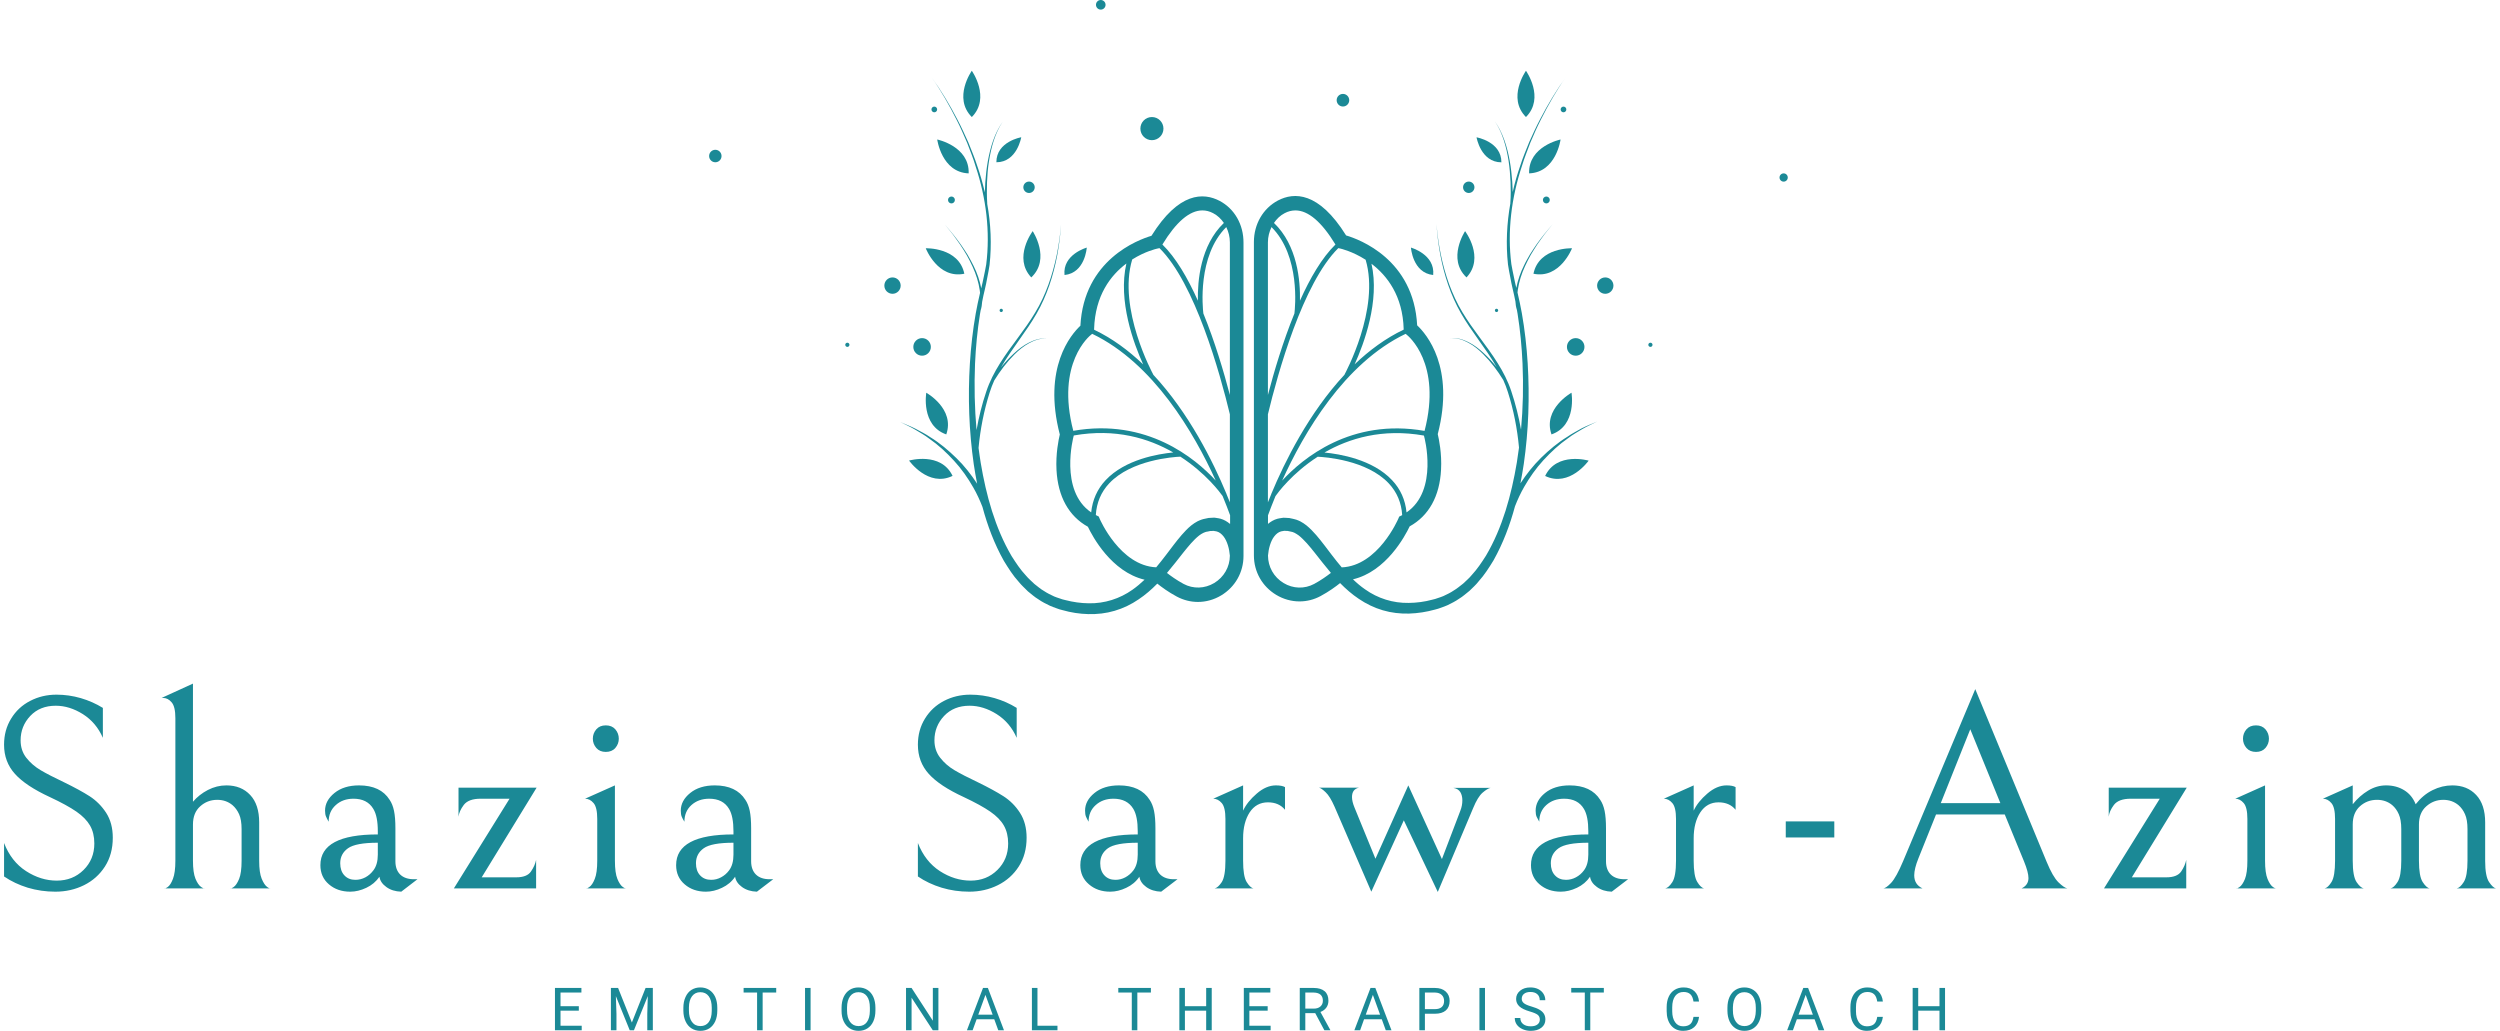 <svg xmlns="http://www.w3.org/2000/svg" width="308" height="127" viewBox="0 0 308 127" fill="none"><path d="M150.256 24.747C148.282 23.711 145.237 23.628 141.86 29.051C140.2 29.541 133.529 32.013 133.105 40.129C131.97 41.193 128.427 45.284 130.568 53.53C130.42 54.15 130.051 55.908 130.162 57.917C130.337 61.184 131.675 63.59 134.028 64.895C134.59 66.08 136.915 70.448 141.012 71.42C140.541 71.864 140.052 72.28 139.526 72.651C137.949 73.77 136.067 74.363 134.138 74.326C133.17 74.316 132.201 74.178 131.241 73.928C131.001 73.882 130.771 73.807 130.549 73.724C130.328 73.641 130.088 73.585 129.876 73.484C129.442 73.28 129.009 73.076 128.603 72.799C128.178 72.567 127.819 72.225 127.431 71.938C127.08 71.596 126.702 71.281 126.389 70.901C125.715 70.189 125.161 69.347 124.626 68.504C122.597 65.043 121.499 61.036 120.825 57.028C120.724 56.418 120.641 55.797 120.558 55.187C120.77 52.873 121.222 50.587 121.923 48.366C122.08 47.848 122.283 47.348 122.495 46.867C123.206 45.719 124.017 44.627 124.977 43.674C125.521 43.128 126.121 42.637 126.804 42.267C127.477 41.897 128.234 41.656 129.018 41.702C128.243 41.628 127.468 41.85 126.776 42.202C126.075 42.554 125.457 43.035 124.885 43.572C124.322 44.099 123.796 44.664 123.316 45.275C124.008 44.081 124.811 42.943 125.614 41.813C126.352 40.777 127.08 39.731 127.717 38.62C128.354 37.51 128.87 36.334 129.285 35.131C130.116 32.716 130.559 30.18 130.725 27.644C130.513 30.18 130.024 32.697 129.156 35.085C128.723 36.279 128.188 37.436 127.533 38.509C126.887 39.592 126.139 40.62 125.383 41.647C123.879 43.683 122.32 45.775 121.508 48.245C120.982 49.791 120.595 51.374 120.309 52.984C120.069 50.272 120.013 47.533 120.124 44.812C120.216 42.767 120.41 40.721 120.733 38.704C120.761 38.546 120.788 38.389 120.816 38.232C120.927 37.889 120.982 37.528 121.001 37.177C121.093 36.686 121.204 36.187 121.323 35.696C121.453 35.205 121.536 34.687 121.637 34.178C121.729 33.669 121.849 33.16 121.914 32.642C122.191 30.115 122.071 27.561 121.619 25.071H121.628C121.573 24.211 121.573 23.341 121.6 22.471C121.637 21.601 121.702 20.731 121.84 19.879C122.108 18.167 122.569 16.446 123.538 14.984C122.523 16.418 122.015 18.14 121.702 19.852C121.545 20.712 121.453 21.582 121.388 22.462C121.36 22.878 121.342 23.285 121.333 23.702C121.074 22.591 120.77 21.499 120.392 20.425C120.078 19.444 119.672 18.491 119.294 17.538C118.869 16.603 118.445 15.659 117.965 14.752C117.015 12.929 115.963 11.152 114.745 9.495C115.936 11.171 116.95 12.966 117.873 14.799C118.344 15.715 118.74 16.659 119.155 17.603C119.515 18.565 119.912 19.509 120.198 20.5C121.49 24.387 122.015 28.551 121.499 32.596C121.425 33.095 121.296 33.595 121.204 34.095C121.102 34.567 121.01 35.039 120.89 35.52C120.705 34.558 120.382 33.632 119.949 32.762C119.727 32.29 119.46 31.846 119.211 31.392C118.925 30.957 118.657 30.513 118.353 30.097C118.039 29.68 117.744 29.255 117.412 28.857L116.415 27.663L117.384 28.875C117.698 29.282 117.984 29.717 118.288 30.134C118.583 30.559 118.842 31.013 119.109 31.448C119.349 31.901 119.607 32.355 119.81 32.827C120.244 33.762 120.558 34.752 120.705 35.761C120.724 35.862 120.733 35.974 120.742 36.085C120.539 36.927 120.364 37.778 120.207 38.639C119.847 40.675 119.617 42.739 119.488 44.803C119.238 48.93 119.377 53.086 119.967 57.195C120.087 57.991 120.226 58.796 120.382 59.592C119.644 58.463 118.805 57.389 117.845 56.455C116.849 55.483 115.779 54.576 114.598 53.854C114.026 53.456 113.408 53.16 112.799 52.827C112.19 52.512 111.535 52.271 110.907 51.994C111.526 52.308 112.153 52.577 112.743 52.928C113.334 53.289 113.934 53.613 114.478 54.039C115.603 54.816 116.609 55.751 117.532 56.76C118.454 57.76 119.238 58.879 119.912 60.064C120.346 60.823 120.724 61.637 121.038 62.452C121.656 64.747 122.495 66.996 123.676 69.097C124.23 69.994 124.792 70.901 125.521 71.697C125.853 72.114 126.269 72.475 126.638 72.854C127.062 73.187 127.459 73.558 127.929 73.835C128.372 74.15 128.861 74.391 129.359 74.631C129.608 74.751 129.867 74.825 130.125 74.927C130.383 75.029 130.642 75.112 130.9 75.168C131.924 75.464 132.994 75.631 134.083 75.658C135.162 75.686 136.27 75.566 137.321 75.251C138.373 74.946 139.379 74.455 140.274 73.844C141.122 73.28 141.879 72.614 142.58 71.901C143.097 72.317 143.945 72.947 144.988 73.502C145.809 73.937 146.695 74.159 147.58 74.159C148.568 74.159 149.555 73.891 150.45 73.354C152.175 72.317 153.199 70.503 153.199 68.495V29.921C153.217 27.663 152.083 25.71 150.256 24.747ZM148.134 25.923C148.586 25.923 149.029 26.034 149.463 26.265C149.998 26.543 150.441 26.969 150.782 27.468C147.894 30.226 147.525 34.613 147.58 37.047C146.326 34.252 144.868 31.744 143.207 30.125C144.905 27.33 146.566 25.923 148.134 25.923ZM134.793 40.555C134.913 36.381 136.851 33.901 138.77 32.466C137.709 37.047 139.674 42.341 140.836 44.895C139.037 43.174 137.026 41.684 134.793 40.62V40.555ZM134.452 41.212L134.563 41.129C142.109 44.747 147.11 53.336 149.776 59.203C147.267 56.473 141.288 51.485 132.229 53.077C130.051 44.729 134.267 41.351 134.452 41.212ZM132.265 53.752L132.293 53.65C137.423 52.743 141.528 54.002 144.545 55.742C142.7 55.918 138.613 56.593 136.214 59.157C135.181 60.258 134.59 61.591 134.434 63.127C130.476 60.434 132.247 53.826 132.265 53.752ZM149.592 71.827C148.42 72.53 147.008 72.576 145.818 71.938C144.96 71.475 144.231 70.948 143.77 70.587C144.13 70.161 144.481 69.735 144.813 69.31C145.458 68.495 146.077 67.681 146.722 66.95C147.045 66.589 147.387 66.246 147.728 65.978C147.903 65.848 148.069 65.737 148.245 65.654C148.328 65.608 148.411 65.589 148.494 65.552C148.577 65.515 148.697 65.506 148.789 65.487L149.093 65.422L149.38 65.413L149.527 65.404L149.656 65.432C149.739 65.45 149.832 65.45 149.915 65.478C150.238 65.571 150.496 65.784 150.736 66.08C151.197 66.663 151.455 67.625 151.52 68.458C151.511 69.846 150.791 71.105 149.592 71.827ZM151.52 64.534C151.188 64.256 150.8 64.025 150.367 63.905C150.201 63.858 150.035 63.84 149.868 63.812L149.619 63.775L149.38 63.784L148.9 63.812C148.752 63.84 148.605 63.877 148.457 63.905C148.309 63.942 148.162 63.96 148.005 64.025C147.848 64.09 147.682 64.145 147.544 64.219C147.258 64.368 147.008 64.543 146.769 64.728C146.307 65.099 145.938 65.506 145.578 65.913C144.877 66.728 144.268 67.57 143.65 68.375C143.253 68.893 142.857 69.402 142.442 69.893C137.995 69.698 135.513 63.988 135.485 63.923L135.365 63.636L135.089 63.498C135.061 63.479 135.033 63.461 135.006 63.451C135.098 61.933 135.651 60.619 136.657 59.546C139.369 56.658 144.554 56.297 145.422 56.26C148.568 58.296 150.339 60.703 150.625 61.11C151.003 62.035 151.317 62.831 151.548 63.479V64.534H151.52ZM151.52 61.887C151.391 61.563 151.252 61.23 151.105 60.869H151.114C151.114 60.869 151.105 60.851 151.096 60.832C149.453 56.88 146.483 50.883 142.073 46.154L142.082 46.145C142.036 46.061 137.663 38.028 139.489 31.966C141.058 30.976 142.451 30.652 142.589 30.624L142.848 30.569C147.23 34.9 150.311 46.015 151.52 51.041V61.887ZM151.52 48.662C150.773 45.812 149.675 42.1 148.254 38.62C148.171 37.945 147.507 31.531 151.077 27.977C151.354 28.551 151.52 29.19 151.52 29.856V48.662Z" fill="#1B8996"/><path d="M119.727 8.718C119.727 8.718 117.366 12.05 119.727 14.419C122.08 12.05 119.727 8.718 119.727 8.718Z" fill="#1B8996"/><path d="M115.465 17.186C115.465 17.186 116.009 21.24 119.34 21.36C119.451 18.01 115.465 17.186 115.465 17.186Z" fill="#1B8996"/><path d="M114.118 48.384C114.118 48.384 113.426 52.41 116.581 53.521C117.679 50.365 114.118 48.384 114.118 48.384Z" fill="#1B8996"/><path d="M127.053 34.178C129.488 31.883 127.228 28.477 127.228 28.477C127.228 28.477 124.765 31.735 127.053 34.178Z" fill="#1B8996"/><path d="M111.996 56.742C111.996 56.742 114.349 60.083 117.356 58.63C115.917 55.612 111.996 56.742 111.996 56.742Z" fill="#1B8996"/><path d="M118.805 33.725C118.131 30.448 114.053 30.587 114.053 30.587C114.053 30.587 115.53 34.4 118.805 33.725Z" fill="#1B8996"/><path d="M133.889 30.504C133.889 30.504 130.891 31.337 131.149 33.882C133.695 33.623 133.889 30.504 133.889 30.504Z" fill="#1B8996"/><path d="M125.817 16.909C125.817 16.909 122.744 17.436 122.754 19.991C125.3 19.991 125.817 16.909 125.817 16.909Z" fill="#1B8996"/><path d="M115.105 13.836C115.299 13.836 115.456 13.678 115.456 13.484C115.456 13.29 115.299 13.133 115.105 13.133C114.912 13.133 114.755 13.29 114.755 13.484C114.755 13.678 114.912 13.836 115.105 13.836Z" fill="#1B8996"/><path d="M126.776 23.776C127.163 23.776 127.477 23.461 127.477 23.072C127.477 22.684 127.163 22.369 126.776 22.369C126.389 22.369 126.075 22.684 126.075 23.072C126.075 23.461 126.389 23.776 126.776 23.776Z" fill="#1B8996"/><path d="M117.218 25.062C117.452 25.062 117.642 24.872 117.642 24.636C117.642 24.401 117.452 24.211 117.218 24.211C116.984 24.211 116.794 24.401 116.794 24.636C116.794 24.872 116.984 25.062 117.218 25.062Z" fill="#1B8996"/><path d="M123.353 38.445C123.465 38.445 123.556 38.353 123.556 38.241C123.556 38.129 123.465 38.037 123.353 38.037C123.241 38.037 123.15 38.129 123.15 38.241C123.15 38.353 123.241 38.445 123.353 38.445Z" fill="#1B8996"/><path d="M113.601 43.822C114.198 43.822 114.681 43.337 114.681 42.739C114.681 42.141 114.198 41.656 113.601 41.656C113.005 41.656 112.522 42.141 112.522 42.739C112.522 43.337 113.005 43.822 113.601 43.822Z" fill="#1B8996"/><path d="M104.394 42.739C104.537 42.739 104.652 42.623 104.652 42.48C104.652 42.337 104.537 42.221 104.394 42.221C104.251 42.221 104.136 42.337 104.136 42.48C104.136 42.623 104.251 42.739 104.394 42.739Z" fill="#1B8996"/><path d="M109.957 36.196C110.513 36.196 110.963 35.744 110.963 35.187C110.963 34.63 110.513 34.178 109.957 34.178C109.402 34.178 108.952 34.63 108.952 35.187C108.952 35.744 109.402 36.196 109.957 36.196Z" fill="#1B8996"/><path d="M193.101 53.808C191.92 54.53 190.85 55.437 189.854 56.408C188.894 57.352 188.055 58.417 187.317 59.546C187.473 58.75 187.612 57.945 187.732 57.149C188.322 53.039 188.461 48.884 188.211 44.756C188.082 42.693 187.852 40.629 187.492 38.593C187.335 37.741 187.16 36.881 186.957 36.038C186.966 35.927 186.975 35.825 186.994 35.715C187.141 34.706 187.455 33.715 187.889 32.781C188.091 32.309 188.35 31.864 188.59 31.402C188.866 30.967 189.116 30.513 189.411 30.087C189.715 29.671 190.001 29.236 190.315 28.829L191.284 27.616L190.287 28.81C189.955 29.208 189.66 29.634 189.346 30.05C189.042 30.467 188.774 30.921 188.488 31.346C188.239 31.8 187.962 32.244 187.75 32.716C187.316 33.586 186.994 34.511 186.809 35.474C186.68 34.993 186.597 34.521 186.495 34.049C186.403 33.549 186.274 33.058 186.2 32.549C185.684 28.505 186.209 24.34 187.501 20.453C187.796 19.472 188.184 18.519 188.544 17.556C188.949 16.613 189.355 15.668 189.826 14.752C190.749 12.92 191.763 11.124 192.954 9.449C191.736 11.106 190.684 12.883 189.734 14.706C189.254 15.613 188.83 16.557 188.405 17.492C188.027 18.445 187.612 19.398 187.307 20.379C186.929 21.453 186.615 22.545 186.366 23.655C186.357 23.239 186.339 22.832 186.311 22.415C186.246 21.545 186.154 20.666 185.997 19.805C185.684 18.093 185.167 16.372 184.161 14.937C185.13 16.4 185.591 18.121 185.859 19.833C185.988 20.694 186.062 21.564 186.099 22.424C186.136 23.294 186.136 24.164 186.071 25.025H186.08C185.637 27.515 185.508 30.06 185.785 32.596C185.85 33.114 185.97 33.614 186.062 34.132C186.163 34.641 186.246 35.159 186.375 35.65C186.495 36.14 186.597 36.631 186.698 37.13C186.717 37.482 186.772 37.843 186.883 38.185C186.911 38.343 186.938 38.5 186.966 38.657C187.289 40.675 187.483 42.72 187.575 44.766C187.695 47.487 187.639 50.226 187.39 52.938C187.104 51.327 186.708 49.745 186.191 48.199C185.379 45.728 183.82 43.637 182.316 41.6C181.56 40.583 180.821 39.555 180.166 38.463C179.511 37.38 178.986 36.224 178.543 35.039C177.675 32.651 177.186 30.134 176.974 27.598C177.14 30.134 177.583 32.67 178.413 35.085C178.829 36.288 179.345 37.464 179.982 38.574C180.618 39.685 181.347 40.731 182.085 41.767C182.888 42.896 183.7 44.035 184.383 45.228C183.903 44.627 183.386 44.053 182.814 43.526C182.242 42.989 181.624 42.508 180.923 42.156C180.231 41.804 179.456 41.582 178.681 41.656C179.465 41.61 180.222 41.85 180.895 42.221C181.578 42.582 182.178 43.081 182.722 43.627C183.681 44.581 184.503 45.673 185.204 46.82C185.425 47.311 185.619 47.81 185.776 48.32C186.477 50.532 186.929 52.827 187.141 55.14C187.058 55.761 186.975 56.371 186.874 56.982C186.2 60.989 185.112 64.997 183.073 68.458C182.537 69.3 181.984 70.133 181.31 70.855C180.997 71.244 180.618 71.549 180.268 71.892C179.88 72.179 179.521 72.512 179.096 72.752C178.7 73.03 178.257 73.224 177.823 73.437C177.611 73.539 177.371 73.594 177.15 73.678C176.928 73.761 176.697 73.835 176.458 73.882C175.507 74.141 174.529 74.27 173.561 74.279C171.623 74.316 169.741 73.724 168.173 72.604C167.647 72.243 167.158 71.827 166.687 71.373C170.784 70.402 173.109 66.033 173.671 64.849C176.033 63.544 177.371 61.138 177.537 57.871C177.648 55.862 177.279 54.104 177.131 53.484C179.271 45.238 175.729 41.147 174.594 40.083C174.17 31.966 167.499 29.495 165.839 29.005C162.462 23.581 159.417 23.665 157.443 24.701C155.616 25.664 154.481 27.616 154.481 29.81V68.43C154.481 70.439 155.506 72.253 157.231 73.289C158.126 73.826 159.113 74.094 160.1 74.094C160.986 74.094 161.871 73.881 162.693 73.437C163.726 72.882 164.584 72.253 165.1 71.836C165.802 72.549 166.558 73.215 167.407 73.78C168.311 74.391 169.308 74.881 170.359 75.186C171.411 75.501 172.518 75.621 173.598 75.594C174.686 75.557 175.756 75.39 176.78 75.103C177.039 75.048 177.297 74.955 177.555 74.862C177.814 74.761 178.072 74.687 178.321 74.566C178.81 74.326 179.308 74.085 179.751 73.77C180.222 73.493 180.618 73.123 181.043 72.789C181.421 72.41 181.836 72.058 182.159 71.632C182.879 70.837 183.451 69.939 184.004 69.032C185.185 66.922 186.025 64.682 186.643 62.387C186.957 61.572 187.335 60.758 187.769 59.999C188.442 58.824 189.226 57.704 190.149 56.695C191.071 55.696 192.077 54.752 193.203 53.974C193.747 53.549 194.347 53.225 194.937 52.864C195.528 52.512 196.164 52.244 196.773 51.929C196.146 52.207 195.5 52.447 194.882 52.762C194.291 53.104 193.664 53.41 193.101 53.808ZM173.284 63.127C173.136 61.6 172.546 60.258 171.503 59.157C169.105 56.593 165.017 55.927 163.172 55.751C166.189 54.011 170.304 52.753 175.424 53.66L175.452 53.761C175.48 53.826 177.251 60.434 173.284 63.127ZM173.275 41.212C173.459 41.351 177.675 44.729 175.507 53.086C166.447 51.494 160.469 56.482 157.96 59.212C160.626 53.336 165.617 44.747 173.173 41.129L173.275 41.212ZM172.933 40.555V40.61C170.701 41.675 168.689 43.165 166.89 44.886C168.044 42.341 170.009 37.066 168.966 32.494C170.885 33.956 172.823 36.436 172.933 40.555ZM158.264 26.265C158.698 26.034 159.141 25.923 159.593 25.923C161.17 25.923 162.822 27.33 164.528 30.125C162.868 31.744 161.401 34.261 160.155 37.047C160.211 34.613 159.842 30.226 156.954 27.468C157.286 26.969 157.729 26.543 158.264 26.265ZM156.207 29.856C156.207 29.19 156.373 28.551 156.65 27.977C160.22 31.531 159.556 37.954 159.473 38.62C158.052 42.1 156.954 45.812 156.207 48.662V29.856ZM156.207 51.041C157.415 46.015 160.497 34.9 164.879 30.569L165.137 30.624C165.174 30.634 166.614 30.957 168.247 32.003C170.046 38.056 165.691 46.061 165.645 46.145L165.654 46.154C161.244 50.892 158.273 56.89 156.631 60.832C156.622 60.851 156.613 60.86 156.613 60.869H156.622C156.474 61.221 156.336 61.563 156.207 61.887V51.041ZM161.908 71.938C160.718 72.576 159.307 72.54 158.135 71.827C156.936 71.105 156.225 69.846 156.216 68.449C156.281 67.616 156.539 66.644 157 66.07C157.231 65.774 157.498 65.561 157.821 65.469C157.904 65.441 157.997 65.441 158.08 65.422L158.209 65.395L158.356 65.404L158.642 65.413L158.947 65.478C159.048 65.506 159.159 65.515 159.242 65.543C159.325 65.58 159.408 65.598 159.491 65.645C159.657 65.728 159.832 65.848 160.008 65.969C160.349 66.237 160.681 66.579 161.013 66.94C161.659 67.671 162.277 68.486 162.923 69.3C163.265 69.726 163.606 70.152 163.966 70.578C163.495 70.948 162.766 71.475 161.908 71.938ZM164.086 68.384C163.467 67.579 162.859 66.737 162.157 65.922C161.798 65.515 161.419 65.108 160.967 64.738C160.727 64.553 160.478 64.377 160.192 64.229C160.054 64.155 159.888 64.099 159.731 64.034C159.574 63.979 159.436 63.96 159.279 63.914C159.131 63.877 158.984 63.84 158.836 63.821L158.356 63.794L158.116 63.784L157.867 63.821C157.701 63.849 157.535 63.868 157.369 63.914C156.936 64.034 156.548 64.266 156.216 64.543V63.488C156.456 62.84 156.76 62.035 157.139 61.119C157.425 60.712 159.196 58.296 162.342 56.27C163.209 56.306 168.394 56.667 171.097 59.555C172.103 60.629 172.657 61.943 172.749 63.461C172.721 63.479 172.693 63.498 172.666 63.507L172.38 63.646L172.26 63.932C172.232 63.988 169.769 69.707 165.303 69.902C164.888 69.411 164.482 68.902 164.086 68.384Z" fill="#1B8996"/><path d="M187.999 8.718C187.999 8.718 185.637 12.05 187.999 14.419C190.361 12.05 187.999 8.718 187.999 8.718Z" fill="#1B8996"/><path d="M188.387 21.36C191.726 21.24 192.262 17.186 192.262 17.186C192.262 17.186 188.276 18.01 188.387 21.36Z" fill="#1B8996"/><path d="M193.609 48.384C193.609 48.384 190.047 50.365 191.145 53.521C194.301 52.41 193.609 48.384 193.609 48.384Z" fill="#1B8996"/><path d="M180.674 34.178C182.962 31.735 180.499 28.477 180.499 28.477C180.499 28.477 178.247 31.883 180.674 34.178Z" fill="#1B8996"/><path d="M190.361 58.639C193.369 60.083 195.721 56.751 195.721 56.751C195.721 56.751 191.81 55.612 190.361 58.639Z" fill="#1B8996"/><path d="M188.922 33.725C192.188 34.4 193.673 30.587 193.673 30.587C193.673 30.587 189.595 30.439 188.922 33.725Z" fill="#1B8996"/><path d="M176.568 33.882C176.827 31.337 173.828 30.504 173.828 30.504C173.828 30.504 174.031 33.623 176.568 33.882Z" fill="#1B8996"/><path d="M184.973 20C184.982 17.445 181.91 16.918 181.91 16.918C181.91 16.918 182.427 19.991 184.973 20Z" fill="#1B8996"/><path d="M192.621 13.836C192.815 13.836 192.972 13.678 192.972 13.484C192.972 13.29 192.815 13.133 192.621 13.133C192.428 13.133 192.271 13.29 192.271 13.484C192.271 13.678 192.428 13.836 192.621 13.836Z" fill="#1B8996"/><path d="M180.951 23.776C181.338 23.776 181.652 23.461 181.652 23.072C181.652 22.684 181.338 22.369 180.951 22.369C180.563 22.369 180.249 22.684 180.249 23.072C180.249 23.461 180.563 23.776 180.951 23.776Z" fill="#1B8996"/><path d="M190.509 25.062C190.743 25.062 190.933 24.872 190.933 24.636C190.933 24.401 190.743 24.211 190.509 24.211C190.274 24.211 190.084 24.401 190.084 24.636C190.084 24.872 190.274 25.062 190.509 25.062Z" fill="#1B8996"/><path d="M184.373 38.445C184.486 38.445 184.576 38.353 184.576 38.241C184.576 38.129 184.486 38.037 184.373 38.037C184.261 38.037 184.17 38.129 184.17 38.241C184.17 38.353 184.261 38.445 184.373 38.445Z" fill="#1B8996"/><path d="M194.125 43.822C194.721 43.822 195.205 43.337 195.205 42.739C195.205 42.141 194.721 41.656 194.125 41.656C193.529 41.656 193.046 42.141 193.046 42.739C193.046 43.337 193.529 43.822 194.125 43.822Z" fill="#1B8996"/><path d="M203.333 42.739C203.475 42.739 203.591 42.623 203.591 42.48C203.591 42.337 203.475 42.221 203.333 42.221C203.19 42.221 203.074 42.337 203.074 42.48C203.074 42.623 203.19 42.739 203.333 42.739Z" fill="#1B8996"/><path d="M197.769 36.196C198.325 36.196 198.775 35.744 198.775 35.187C198.775 34.63 198.325 34.178 197.769 34.178C197.214 34.178 196.764 34.63 196.764 35.187C196.764 35.744 197.214 36.196 197.769 36.196Z" fill="#1B8996"/><path d="M141.916 17.27C142.7 17.27 143.337 16.631 143.337 15.844C143.337 15.057 142.7 14.419 141.916 14.419C141.131 14.419 140.495 15.057 140.495 15.844C140.495 16.631 141.131 17.27 141.916 17.27Z" fill="#1B8996"/><path d="M165.451 13.123C165.879 13.123 166.226 12.775 166.226 12.346C166.226 11.917 165.879 11.569 165.451 11.569C165.023 11.569 164.676 11.917 164.676 12.346C164.676 12.775 165.023 13.123 165.451 13.123Z" fill="#1B8996"/><path d="M135.614 1.185C135.941 1.185 136.205 0.919 136.205 0.592C136.205 0.265 135.941 0 135.614 0C135.288 0 135.024 0.265 135.024 0.592C135.024 0.919 135.288 1.185 135.614 1.185Z" fill="#1B8996"/><path d="M219.746 22.378C220.026 22.378 220.253 22.15 220.253 21.869C220.253 21.588 220.026 21.36 219.746 21.36C219.465 21.36 219.238 21.588 219.238 21.869C219.238 22.15 219.465 22.378 219.746 22.378Z" fill="#1B8996"/><path d="M88.129 19.991C88.552 19.991 88.894 19.647 88.894 19.222C88.894 18.798 88.552 18.454 88.129 18.454C87.706 18.454 87.363 18.798 87.363 19.222C87.363 19.647 87.706 19.991 88.129 19.991Z" fill="#1B8996"/><path d="M71.311 123.96V124.518H69.056V126.368H71.667V126.927H68.371V121.716H71.63V122.284H69.056V123.96H71.311ZM75.263 121.716H76.149L77.847 125.974L79.535 121.716H80.43V126.927H79.745V124.903L79.809 122.715L78.102 126.927H77.582L75.875 122.724L75.948 124.903V126.927H75.263V121.716ZM88.372 124.161V124.491C88.372 125.004 88.286 125.449 88.116 125.828C87.939 126.206 87.696 126.496 87.386 126.698C87.069 126.899 86.704 127 86.29 127C85.876 127 85.511 126.899 85.195 126.698C84.879 126.496 84.635 126.209 84.465 125.837C84.288 125.465 84.197 125.031 84.191 124.537V124.161C84.191 123.661 84.279 123.218 84.456 122.834C84.626 122.449 84.869 122.156 85.186 121.955C85.508 121.753 85.874 121.652 86.281 121.652C86.695 121.652 87.06 121.753 87.377 121.955C87.693 122.156 87.939 122.446 88.116 122.824C88.286 123.209 88.372 123.655 88.372 124.161ZM87.687 124.546V124.152C87.687 123.536 87.562 123.062 87.313 122.733C87.069 122.403 86.725 122.238 86.281 122.238C85.849 122.238 85.508 122.403 85.259 122.733C85.009 123.062 84.882 123.52 84.875 124.106V124.491C84.875 125.089 85 125.559 85.25 125.901C85.499 126.243 85.846 126.414 86.29 126.414C86.728 126.414 87.069 126.252 87.313 125.929C87.556 125.605 87.681 125.144 87.687 124.546ZM95.629 121.716V122.284H93.958V126.927H93.273V122.284H91.612V121.716H95.629ZM99.864 121.716V126.927H99.18V121.716H99.864ZM107.852 124.161V124.491C107.852 125.004 107.766 125.449 107.596 125.828C107.426 126.206 107.182 126.496 106.866 126.698C106.555 126.899 106.19 127 105.77 127C105.363 127 105 126.899 104.684 126.698C104.368 126.496 104.121 126.209 103.945 125.837C103.768 125.465 103.68 125.031 103.68 124.537V124.161C103.68 123.661 103.765 123.218 103.935 122.834C104.112 122.449 104.358 122.156 104.675 121.955C104.991 121.753 105.353 121.652 105.761 121.652C106.175 121.652 106.543 121.753 106.866 121.955C107.182 122.156 107.426 122.446 107.596 122.824C107.766 123.209 107.852 123.655 107.852 124.161ZM107.167 124.546V124.152C107.167 123.536 107.045 123.062 106.802 122.733C106.552 122.403 106.205 122.238 105.761 122.238C105.329 122.238 104.988 122.403 104.739 122.733C104.489 123.062 104.361 123.52 104.355 124.106V124.491C104.355 125.089 104.48 125.559 104.73 125.901C104.985 126.243 105.332 126.414 105.77 126.414C106.215 126.414 106.555 126.252 106.793 125.929C107.036 125.605 107.161 125.144 107.167 124.546ZM115.611 121.716V126.927H114.917L112.306 122.916V126.927H111.622V121.716H112.306L114.926 125.755V121.716H115.611ZM122.986 126.927L122.493 125.572H120.321L119.828 126.927H119.125L121.106 121.716H121.708L123.689 126.927H122.986ZM121.407 122.568L120.522 125.004H122.293L121.407 122.568ZM127.815 121.716V126.368H130.28V126.927H127.131V121.716H127.815ZM141.791 121.716V122.284H140.12V126.927H139.436V122.284H137.774V121.716H141.791ZM149.285 121.716V126.927H148.601V124.518H145.981V126.927H145.296V121.716H145.981V123.96H148.601V121.716H149.285ZM156.177 123.96V124.518H153.922V126.368H156.542V126.927H153.238V121.716H156.506V122.284H153.922V123.96H156.177ZM163.16 126.927L162.038 124.821H160.814V126.927H160.13V121.716H161.846C162.43 121.716 162.88 121.851 163.197 122.119C163.507 122.388 163.662 122.779 163.662 123.291C163.662 123.615 163.577 123.896 163.407 124.134C163.23 124.378 162.987 124.558 162.676 124.674L163.891 126.89V126.927H163.16ZM160.814 122.284V124.262H161.864C162.205 124.262 162.476 124.174 162.676 123.997C162.877 123.819 162.978 123.584 162.978 123.291C162.978 122.968 162.883 122.721 162.695 122.55C162.5 122.379 162.223 122.29 161.864 122.284H160.814ZM170.728 126.927L170.235 125.572H168.053L167.569 126.927H166.857L168.847 121.716H169.441L171.431 126.927H170.728ZM169.139 122.568L168.263 125.004H170.025L169.139 122.568ZM176.771 124.894H175.548V126.927H174.863V121.716H176.78C177.352 121.716 177.796 121.863 178.113 122.156C178.435 122.449 178.596 122.834 178.596 123.31C178.596 123.816 178.441 124.207 178.131 124.482C177.814 124.757 177.361 124.894 176.771 124.894ZM175.548 122.284V124.326H176.78C177.145 124.326 177.425 124.241 177.62 124.07C177.814 123.899 177.912 123.649 177.912 123.319C177.912 123.008 177.814 122.76 177.62 122.577C177.425 122.388 177.157 122.29 176.816 122.284H175.548ZM182.951 121.716V126.927H182.266V121.716H182.951ZM188.464 124.61C187.88 124.439 187.454 124.232 187.186 123.987C186.918 123.737 186.785 123.432 186.785 123.072C186.785 122.663 186.949 122.324 187.277 122.055C187.6 121.787 188.023 121.652 188.546 121.652C188.905 121.652 189.225 121.719 189.505 121.854C189.785 121.994 190.001 122.186 190.153 122.431C190.305 122.675 190.381 122.94 190.381 123.227H189.696C189.696 122.91 189.596 122.663 189.395 122.486C189.194 122.302 188.911 122.211 188.546 122.211C188.212 122.211 187.95 122.287 187.761 122.44C187.573 122.586 187.478 122.794 187.478 123.062C187.478 123.27 187.566 123.447 187.743 123.594C187.926 123.74 188.233 123.874 188.665 123.997C189.091 124.119 189.426 124.253 189.669 124.399C189.919 124.546 190.101 124.717 190.217 124.912C190.332 125.108 190.39 125.34 190.39 125.608C190.39 126.029 190.226 126.365 189.897 126.615C189.569 126.872 189.131 127 188.583 127C188.23 127 187.898 126.933 187.588 126.799C187.277 126.658 187.037 126.469 186.867 126.231C186.702 125.993 186.62 125.721 186.62 125.416H187.305C187.305 125.733 187.42 125.984 187.652 126.167C187.883 126.35 188.193 126.441 188.583 126.441C188.948 126.441 189.225 126.365 189.413 126.213C189.608 126.066 189.706 125.865 189.706 125.608C189.706 125.358 189.617 125.163 189.441 125.022C189.258 124.882 188.933 124.744 188.464 124.61ZM197.592 121.716V122.284H195.922V126.927H195.247V122.284H193.576V121.716H197.592ZM208.638 125.278H209.322C209.262 125.828 209.061 126.252 208.72 126.551C208.379 126.85 207.926 127 207.36 127C206.745 127 206.252 126.78 205.881 126.341C205.516 125.895 205.333 125.303 205.333 124.564V124.07C205.333 123.581 205.419 123.154 205.589 122.788C205.759 122.422 206.003 122.141 206.319 121.945C206.636 121.75 207.001 121.652 207.415 121.652C207.968 121.652 208.413 121.805 208.747 122.11C209.076 122.422 209.268 122.849 209.322 123.392H208.638C208.577 122.977 208.449 122.678 208.254 122.495C208.054 122.306 207.774 122.211 207.415 122.211C206.983 122.211 206.642 122.373 206.392 122.696C206.143 123.026 206.018 123.49 206.018 124.088V124.592C206.018 125.153 206.137 125.602 206.374 125.938C206.605 126.274 206.934 126.441 207.36 126.441C207.737 126.441 208.029 126.353 208.236 126.176C208.437 126.005 208.571 125.706 208.638 125.278ZM216.99 124.161V124.491C216.99 125.004 216.905 125.449 216.735 125.828C216.564 126.206 216.321 126.496 216.004 126.698C215.694 126.899 215.329 127 214.909 127C214.501 127 214.139 126.899 213.823 126.698C213.506 126.496 213.26 126.209 213.083 125.837C212.913 125.465 212.825 125.031 212.819 124.537V124.161C212.819 123.661 212.904 123.218 213.074 122.834C213.251 122.449 213.497 122.156 213.814 121.955C214.13 121.753 214.492 121.652 214.9 121.652C215.32 121.652 215.688 121.753 216.004 121.955C216.321 122.156 216.564 122.446 216.735 122.824C216.905 123.209 216.99 123.655 216.99 124.161ZM216.315 124.546V124.152C216.315 123.536 216.19 123.062 215.941 122.733C215.691 122.403 215.344 122.238 214.9 122.238C214.468 122.238 214.127 122.403 213.878 122.733C213.634 123.062 213.506 123.52 213.494 124.106V124.491C213.494 125.089 213.622 125.559 213.878 125.901C214.127 126.243 214.471 126.414 214.909 126.414C215.353 126.414 215.697 126.252 215.941 125.929C216.178 125.605 216.303 125.144 216.315 124.546ZM224.047 126.927L223.554 125.572H221.372L220.888 126.927H220.176L222.166 121.716H222.759L224.749 126.927H224.047ZM222.458 122.568L221.582 125.004H223.344L222.458 122.568ZM231.276 125.278H231.97C231.903 125.828 231.699 126.252 231.358 126.551C231.018 126.85 230.564 127 229.998 127C229.384 127 228.891 126.78 228.519 126.341C228.154 125.895 227.972 125.303 227.972 124.564V124.07C227.972 123.581 228.057 123.154 228.227 122.788C228.398 122.422 228.641 122.141 228.958 121.945C229.274 121.75 229.642 121.652 230.062 121.652C230.61 121.652 231.051 121.805 231.386 122.11C231.72 122.422 231.915 122.849 231.97 123.392H231.276C231.215 122.977 231.088 122.678 230.893 122.495C230.692 122.306 230.415 122.211 230.062 122.211C229.624 122.211 229.28 122.373 229.031 122.696C228.781 123.026 228.656 123.49 228.656 124.088V124.592C228.656 125.153 228.775 125.602 229.012 125.938C229.244 126.274 229.572 126.441 229.998 126.441C230.376 126.441 230.668 126.353 230.875 126.176C231.075 126.005 231.209 125.706 231.276 125.278ZM239.629 121.716V126.927H238.944V124.518H236.324V126.927H235.64V121.716H236.324V123.96H238.944V121.716H239.629Z" fill="#1B8996"/><path d="M6.82 109.855C5.645 109.855 4.512 109.692 3.421 109.365C2.338 109.031 1.364 108.57 0.5 107.98V103.856C1.088 105.377 1.991 106.531 3.209 107.319C4.42 108.101 5.68 108.492 6.99 108.492C8.307 108.492 9.408 108.055 10.294 107.181C11.179 106.307 11.621 105.22 11.621 103.92C11.621 103.061 11.444 102.322 11.09 101.704C10.736 101.093 10.177 100.521 9.412 99.989C8.64 99.456 7.55 98.859 6.14 98.198C4.172 97.289 2.741 96.341 1.849 95.353C0.95 94.359 0.5 93.158 0.5 91.752C0.5 90.544 0.79 89.472 1.371 88.534C1.945 87.589 2.727 86.861 3.719 86.35C4.703 85.838 5.783 85.582 6.958 85.582C7.978 85.582 8.976 85.725 9.954 86.009C10.924 86.293 11.83 86.694 12.673 87.213V90.9C12.128 89.649 11.306 88.676 10.209 87.98C9.111 87.291 7.996 86.946 6.863 86.946C5.567 86.946 4.522 87.365 3.729 88.204C2.936 89.049 2.539 90.051 2.539 91.209C2.539 92.047 2.777 92.768 3.251 93.371C3.733 93.975 4.317 94.48 5.004 94.885C5.698 95.297 6.668 95.797 7.914 96.387C9.182 97.005 10.223 97.573 11.037 98.092C11.851 98.618 12.531 99.299 13.077 100.138C13.622 100.983 13.895 102.006 13.895 103.206C13.895 104.57 13.572 105.753 12.928 106.755C12.284 107.756 11.423 108.524 10.347 109.056C9.27 109.589 8.095 109.855 6.82 109.855ZM23.773 98.774C24.276 98.184 24.888 97.701 25.611 97.325C26.34 96.948 27.101 96.76 27.894 96.76C29.112 96.76 30.09 97.154 30.826 97.943C31.563 98.724 31.931 99.854 31.931 101.331V106.073C31.931 107.025 32.033 107.753 32.239 108.257C32.444 108.754 32.671 109.095 32.919 109.28C33.166 109.458 33.29 109.514 33.29 109.451H28.404C28.404 109.514 28.528 109.461 28.776 109.291C29.024 109.12 29.25 108.786 29.456 108.289C29.661 107.792 29.764 107.042 29.764 106.041V102.152C29.764 101.377 29.661 100.763 29.456 100.308C29.25 99.854 28.978 99.481 28.638 99.189C28.114 98.756 27.491 98.539 26.768 98.539C25.954 98.539 25.253 98.806 24.665 99.339C24.07 99.871 23.773 100.617 23.773 101.576V106.041C23.773 107.014 23.876 107.753 24.081 108.257C24.286 108.754 24.52 109.095 24.782 109.28C25.044 109.458 25.175 109.514 25.175 109.451H20.278C20.278 109.514 20.402 109.461 20.65 109.291C20.898 109.12 21.117 108.779 21.309 108.268C21.507 107.756 21.606 107.014 21.606 106.041V88.481C21.606 87.522 21.45 86.868 21.139 86.52C20.834 86.165 20.491 85.987 20.108 85.987H19.907L23.773 84.219V98.774ZM49.436 109.855C48.707 109.834 48.094 109.642 47.598 109.28C47.096 108.918 46.812 108.495 46.749 108.012C46.338 108.609 45.8 109.063 45.134 109.376C44.461 109.696 43.799 109.855 43.148 109.855C42.1 109.855 41.225 109.554 40.524 108.95C39.823 108.353 39.472 107.565 39.472 106.584C39.472 104.062 41.831 102.802 46.547 102.802V102.429C46.547 101.178 46.363 100.255 45.995 99.658C45.499 98.82 44.684 98.401 43.551 98.401C42.666 98.401 41.937 98.664 41.363 99.189C40.783 99.708 40.492 100.39 40.492 101.235C40.358 101.008 40.251 100.802 40.174 100.617C40.089 100.433 40.046 100.184 40.046 99.871C40.046 99.047 40.432 98.323 41.204 97.698C41.976 97.073 42.985 96.76 44.231 96.76C46.002 96.76 47.258 97.353 48.002 98.539C48.25 98.902 48.431 99.356 48.544 99.903C48.657 100.45 48.714 101.164 48.714 102.045V106.105C48.714 106.808 48.912 107.355 49.309 107.746C49.705 108.129 50.268 108.321 50.998 108.321H51.433L49.436 109.855ZM46.547 103.824C44.734 103.824 43.509 104.052 42.872 104.506C42.234 104.961 41.916 105.576 41.916 106.35C41.916 106.982 42.086 107.479 42.425 107.842C42.765 108.211 43.219 108.396 43.785 108.396C44.217 108.396 44.628 108.293 45.017 108.087C45.4 107.881 45.725 107.597 45.995 107.234C46.363 106.758 46.547 106.108 46.547 105.284V103.824ZM59.346 108.087H63.595C64.481 108.087 65.086 107.849 65.412 107.373C65.745 106.89 65.957 106.41 66.049 105.934V109.451H55.916L62.777 98.401H59.208C58.217 98.401 57.526 98.657 57.137 99.168C56.755 99.68 56.539 100.163 56.489 100.617V97.037H66.113L59.346 108.087ZM73.58 100.894C73.58 99.935 73.428 99.282 73.123 98.934C72.819 98.579 72.472 98.401 72.082 98.401L75.758 96.76V106.041C75.758 107.042 75.86 107.792 76.066 108.289C76.271 108.786 76.498 109.12 76.746 109.291C76.993 109.461 77.117 109.514 77.117 109.451H72.22C72.22 109.514 72.344 109.461 72.592 109.291C72.847 109.12 73.074 108.786 73.272 108.289C73.477 107.792 73.58 107.042 73.58 106.041V100.894ZM74.632 92.636C74.136 92.636 73.746 92.473 73.463 92.146C73.18 91.812 73.038 91.432 73.038 91.006C73.038 90.573 73.18 90.189 73.463 89.855C73.746 89.528 74.136 89.365 74.632 89.365C75.134 89.365 75.528 89.528 75.811 89.855C76.094 90.189 76.236 90.573 76.236 91.006C76.236 91.432 76.094 91.812 75.811 92.146C75.528 92.473 75.134 92.636 74.632 92.636ZM93.252 109.855C92.53 109.834 91.917 109.642 91.415 109.28C90.919 108.918 90.636 108.495 90.565 108.012C90.161 108.609 89.623 109.063 88.95 109.376C88.285 109.696 87.623 109.855 86.964 109.855C85.923 109.855 85.052 109.554 84.351 108.95C83.65 108.353 83.299 107.565 83.299 106.584C83.299 104.062 85.654 102.802 90.363 102.802V102.429C90.363 101.178 90.182 100.255 89.821 99.658C89.326 98.82 88.511 98.401 87.378 98.401C86.493 98.401 85.76 98.664 85.179 99.189C84.606 99.708 84.319 100.39 84.319 101.235C84.177 101.008 84.068 100.802 83.99 100.617C83.912 100.433 83.873 100.184 83.873 99.871C83.873 99.047 84.259 98.323 85.031 97.698C85.803 97.073 86.812 96.76 88.058 96.76C89.821 96.76 91.078 97.353 91.829 98.539C92.077 98.902 92.257 99.356 92.371 99.903C92.484 100.45 92.54 101.164 92.54 102.045V106.105C92.54 106.808 92.739 107.355 93.135 107.746C93.532 108.129 94.091 108.321 94.814 108.321H95.26L93.252 109.855ZM90.363 103.824C88.55 103.824 87.329 104.052 86.698 104.506C86.061 104.961 85.742 105.576 85.742 106.35C85.742 106.982 85.912 107.479 86.252 107.842C86.592 108.211 87.045 108.396 87.612 108.396C88.044 108.396 88.451 108.293 88.833 108.087C89.223 107.881 89.552 107.597 89.821 107.234C90.182 106.758 90.363 106.108 90.363 105.284V103.824ZM119.414 109.855C118.232 109.855 117.099 109.692 116.015 109.365C114.925 109.031 113.948 108.57 113.084 107.98V103.856C113.679 105.377 114.581 106.531 115.792 107.319C117.003 108.101 118.267 108.492 119.584 108.492C120.894 108.492 121.992 108.055 122.877 107.181C123.762 106.307 124.205 105.22 124.205 103.92C124.205 103.061 124.028 102.322 123.674 101.704C123.327 101.093 122.767 100.521 121.996 99.989C121.224 99.456 120.137 98.859 118.735 98.198C116.759 97.289 115.325 96.341 114.433 95.353C113.533 94.359 113.084 93.158 113.084 91.752C113.084 90.544 113.374 89.472 113.955 88.534C114.535 87.589 115.318 86.861 116.302 86.35C117.286 85.838 118.366 85.582 119.542 85.582C120.562 85.582 121.56 85.725 122.537 86.009C123.515 86.293 124.421 86.694 125.257 87.213V90.9C124.711 89.649 123.89 88.676 122.792 87.98C121.695 87.291 120.579 86.946 119.446 86.946C118.15 86.946 117.106 87.365 116.313 88.204C115.52 89.049 115.123 90.051 115.123 91.209C115.123 92.047 115.364 92.768 115.845 93.371C116.32 93.975 116.901 94.48 117.587 94.885C118.281 95.297 119.252 95.797 120.498 96.387C121.765 97.005 122.806 97.573 123.621 98.092C124.442 98.618 125.122 99.299 125.66 100.138C126.206 100.983 126.478 102.006 126.478 103.206C126.478 104.57 126.156 105.753 125.512 106.755C124.867 107.756 124.007 108.524 122.93 109.056C121.854 109.589 120.682 109.855 119.414 109.855ZM143.059 109.855C142.337 109.834 141.724 109.642 141.222 109.28C140.726 108.918 140.443 108.495 140.372 108.012C139.968 108.609 139.43 109.063 138.757 109.376C138.092 109.696 137.43 109.855 136.771 109.855C135.73 109.855 134.859 109.554 134.158 108.95C133.45 108.353 133.096 107.565 133.096 106.584C133.096 104.062 135.454 102.802 140.17 102.802V102.429C140.17 101.178 139.989 100.255 139.628 99.658C139.126 98.82 138.308 98.401 137.175 98.401C136.296 98.401 135.567 98.664 134.986 99.189C134.406 99.708 134.115 100.39 134.115 101.235C133.981 101.008 133.875 100.802 133.797 100.617C133.719 100.433 133.68 100.184 133.68 99.871C133.68 99.047 134.066 98.323 134.838 97.698C135.603 97.073 136.608 96.76 137.854 96.76C139.625 96.76 140.885 97.353 141.636 98.539C141.884 98.902 142.064 99.356 142.178 99.903C142.291 100.45 142.348 101.164 142.348 102.045V106.105C142.348 106.808 142.546 107.355 142.942 107.746C143.339 108.129 143.898 108.321 144.621 108.321H145.067L143.059 109.855ZM140.17 103.824C138.357 103.824 137.132 104.052 136.495 104.506C135.865 104.961 135.549 105.576 135.549 106.35C135.549 106.982 135.719 107.479 136.059 107.842C136.399 108.211 136.852 108.396 137.419 108.396C137.851 108.396 138.258 108.293 138.64 108.087C139.023 107.881 139.352 107.597 139.628 107.234C139.989 106.758 140.17 106.108 140.17 105.284V103.824ZM153.15 99.871C153.49 99.14 154.05 98.44 154.829 97.772C155.607 97.097 156.394 96.76 157.187 96.76C157.689 96.76 158.065 96.831 158.313 96.973V99.765C157.817 99.154 157.116 98.848 156.209 98.848C155.253 98.848 154.503 99.26 153.958 100.084C153.419 100.916 153.15 101.981 153.15 103.281V106.041C153.15 107.312 153.295 108.186 153.586 108.662C153.883 109.138 154.166 109.401 154.436 109.451H149.645C149.914 109.401 150.204 109.145 150.516 108.683C150.82 108.215 150.973 107.334 150.973 106.041V100.894C150.973 99.935 150.82 99.282 150.516 98.934C150.204 98.579 149.857 98.401 149.475 98.401L153.15 96.76V99.871ZM177.645 105.838L179.918 99.871C180.081 99.459 180.162 99.037 180.162 98.603C180.162 98.198 180.077 97.858 179.907 97.58C179.737 97.311 179.458 97.14 179.068 97.069H183.625C183.377 97.119 183.055 97.314 182.658 97.655C182.262 97.996 181.872 98.632 181.49 99.562L177.135 109.887L172.95 101.065L168.945 109.855L164.42 99.392C164.038 98.525 163.67 97.928 163.316 97.602C162.969 97.268 162.692 97.08 162.487 97.037H167.448C166.86 97.151 166.566 97.538 166.566 98.198C166.566 98.561 166.669 98.99 166.874 99.488L169.455 105.796L173.502 96.76L177.645 105.838ZM198.57 109.855C197.848 109.834 197.239 109.642 196.743 109.28C196.241 108.918 195.957 108.495 195.894 108.012C195.483 108.609 194.945 109.063 194.279 109.376C193.606 109.696 192.941 109.855 192.282 109.855C191.241 109.855 190.37 109.554 189.669 108.95C188.968 108.353 188.617 107.565 188.617 106.584C188.617 104.062 190.972 102.802 195.681 102.802V102.429C195.681 101.178 195.501 100.255 195.139 99.658C194.644 98.82 193.829 98.401 192.696 98.401C191.811 98.401 191.078 98.664 190.498 99.189C189.924 99.708 189.637 100.39 189.637 101.235C189.503 101.008 189.393 100.802 189.308 100.617C189.23 100.433 189.191 100.184 189.191 99.871C189.191 99.047 189.577 98.323 190.349 97.698C191.121 97.073 192.13 96.76 193.376 96.76C195.139 96.76 196.396 97.353 197.147 98.539C197.395 98.902 197.575 99.356 197.689 99.903C197.802 100.45 197.859 101.164 197.859 102.045V106.105C197.859 106.808 198.057 107.355 198.454 107.746C198.85 108.129 199.413 108.321 200.142 108.321H200.578L198.57 109.855ZM195.681 103.824C193.868 103.824 192.647 104.052 192.017 104.506C191.379 104.961 191.061 105.576 191.061 106.35C191.061 106.982 191.23 107.479 191.57 107.842C191.91 108.211 192.364 108.396 192.93 108.396C193.362 108.396 193.769 108.293 194.152 108.087C194.541 107.881 194.87 107.597 195.139 107.234C195.501 106.758 195.681 106.108 195.681 105.284V103.824ZM208.661 99.871C209.001 99.14 209.561 98.44 210.34 97.772C211.126 97.097 211.915 96.76 212.708 96.76C213.204 96.76 213.576 96.831 213.824 96.973V99.765C213.328 99.154 212.627 98.848 211.721 98.848C210.772 98.848 210.025 99.26 209.479 100.084C208.934 100.916 208.661 101.981 208.661 103.281V106.041C208.661 107.312 208.81 108.186 209.107 108.662C209.398 109.138 209.681 109.401 209.957 109.451H205.156C205.432 109.401 205.723 109.145 206.027 108.683C206.332 108.215 206.484 107.334 206.484 106.041V100.894C206.484 99.935 206.332 99.282 206.027 98.934C205.723 98.579 205.376 98.401 204.986 98.401L208.661 96.76V99.871ZM220.006 103.175V101.193H225.986V103.175H220.006ZM246.986 100.34H238.52L236.343 105.764C236.003 106.609 235.833 107.302 235.833 107.842C235.833 108.595 236.173 109.131 236.852 109.451H231.998C232.225 109.451 232.554 109.223 232.986 108.769C233.411 108.314 233.907 107.415 234.473 106.073L243.353 84.9L252.148 106.179C252.651 107.401 253.133 108.239 253.593 108.694C254.06 109.149 254.428 109.401 254.698 109.451H249.057C249.624 109.174 249.907 108.751 249.907 108.183C249.907 107.707 249.726 107.025 249.365 106.137L246.986 100.34ZM239.104 98.944H246.444L242.737 89.845L239.104 98.944ZM262.643 108.087H266.892C267.777 108.087 268.386 107.849 268.719 107.373C269.044 106.89 269.253 106.41 269.345 105.934V109.451H259.212L266.084 98.401H262.515C261.517 98.401 260.823 98.657 260.433 99.168C260.051 99.68 259.839 100.163 259.796 100.617V97.037H269.409L262.643 108.087ZM276.877 100.894C276.877 99.935 276.724 99.282 276.42 98.934C276.115 98.579 275.772 98.401 275.389 98.401L279.054 96.76V106.041C279.054 107.042 279.157 107.792 279.362 108.289C279.567 108.786 279.794 109.12 280.042 109.291C280.29 109.461 280.414 109.514 280.414 109.451H275.517C275.517 109.514 275.644 109.461 275.899 109.291C276.147 109.12 276.374 108.786 276.579 108.289C276.777 107.792 276.877 107.042 276.877 106.041V100.894ZM277.939 92.636C277.436 92.636 277.043 92.473 276.76 92.146C276.476 91.812 276.335 91.432 276.335 91.006C276.335 90.573 276.476 90.189 276.76 89.855C277.043 89.528 277.436 89.365 277.939 89.365C278.434 89.365 278.824 89.528 279.107 89.855C279.39 90.189 279.532 90.573 279.532 91.006C279.532 91.432 279.39 91.812 279.107 92.146C278.824 92.473 278.434 92.636 277.939 92.636ZM289.857 96.76V99.083C290.423 98.38 291.057 97.818 291.758 97.399C292.459 96.973 293.196 96.76 293.967 96.76C294.81 96.76 295.554 96.959 296.198 97.357C296.843 97.754 297.313 98.33 297.611 99.083C298.22 98.308 298.914 97.73 299.693 97.346C300.479 96.955 301.29 96.76 302.125 96.76C303.35 96.76 304.331 97.154 305.068 97.943C305.804 98.724 306.172 99.854 306.172 101.331V106.073C306.172 107.323 306.332 108.186 306.65 108.662C306.969 109.138 307.252 109.401 307.5 109.451H302.667C302.943 109.401 303.233 109.138 303.538 108.662C303.842 108.186 303.995 107.312 303.995 106.041V102.152C303.995 101.377 303.892 100.763 303.687 100.308C303.488 99.854 303.219 99.481 302.879 99.189C302.355 98.756 301.732 98.539 301.01 98.539C300.217 98.539 299.519 98.806 298.917 99.339C298.315 99.871 298.014 100.617 298.014 101.576V106.041C298.014 107.312 298.167 108.186 298.471 108.662C298.776 109.138 299.066 109.401 299.342 109.451H294.509C294.785 109.401 295.076 109.138 295.38 108.662C295.685 108.186 295.837 107.312 295.837 106.041V102.152C295.837 101.377 295.734 100.763 295.529 100.308C295.331 99.854 295.062 99.481 294.722 99.189C294.198 98.756 293.574 98.539 292.852 98.539C292.031 98.539 291.326 98.806 290.738 99.339C290.151 99.871 289.857 100.617 289.857 101.576V106.041C289.857 107.334 290.016 108.215 290.335 108.683C290.653 109.145 290.947 109.401 291.216 109.451H286.394C286.663 109.401 286.946 109.138 287.244 108.662C287.534 108.186 287.679 107.312 287.679 106.041V100.894C287.679 99.935 287.527 99.282 287.222 98.934C286.918 98.579 286.571 98.401 286.181 98.401L289.857 96.76Z" fill="#1B8996"/></svg>